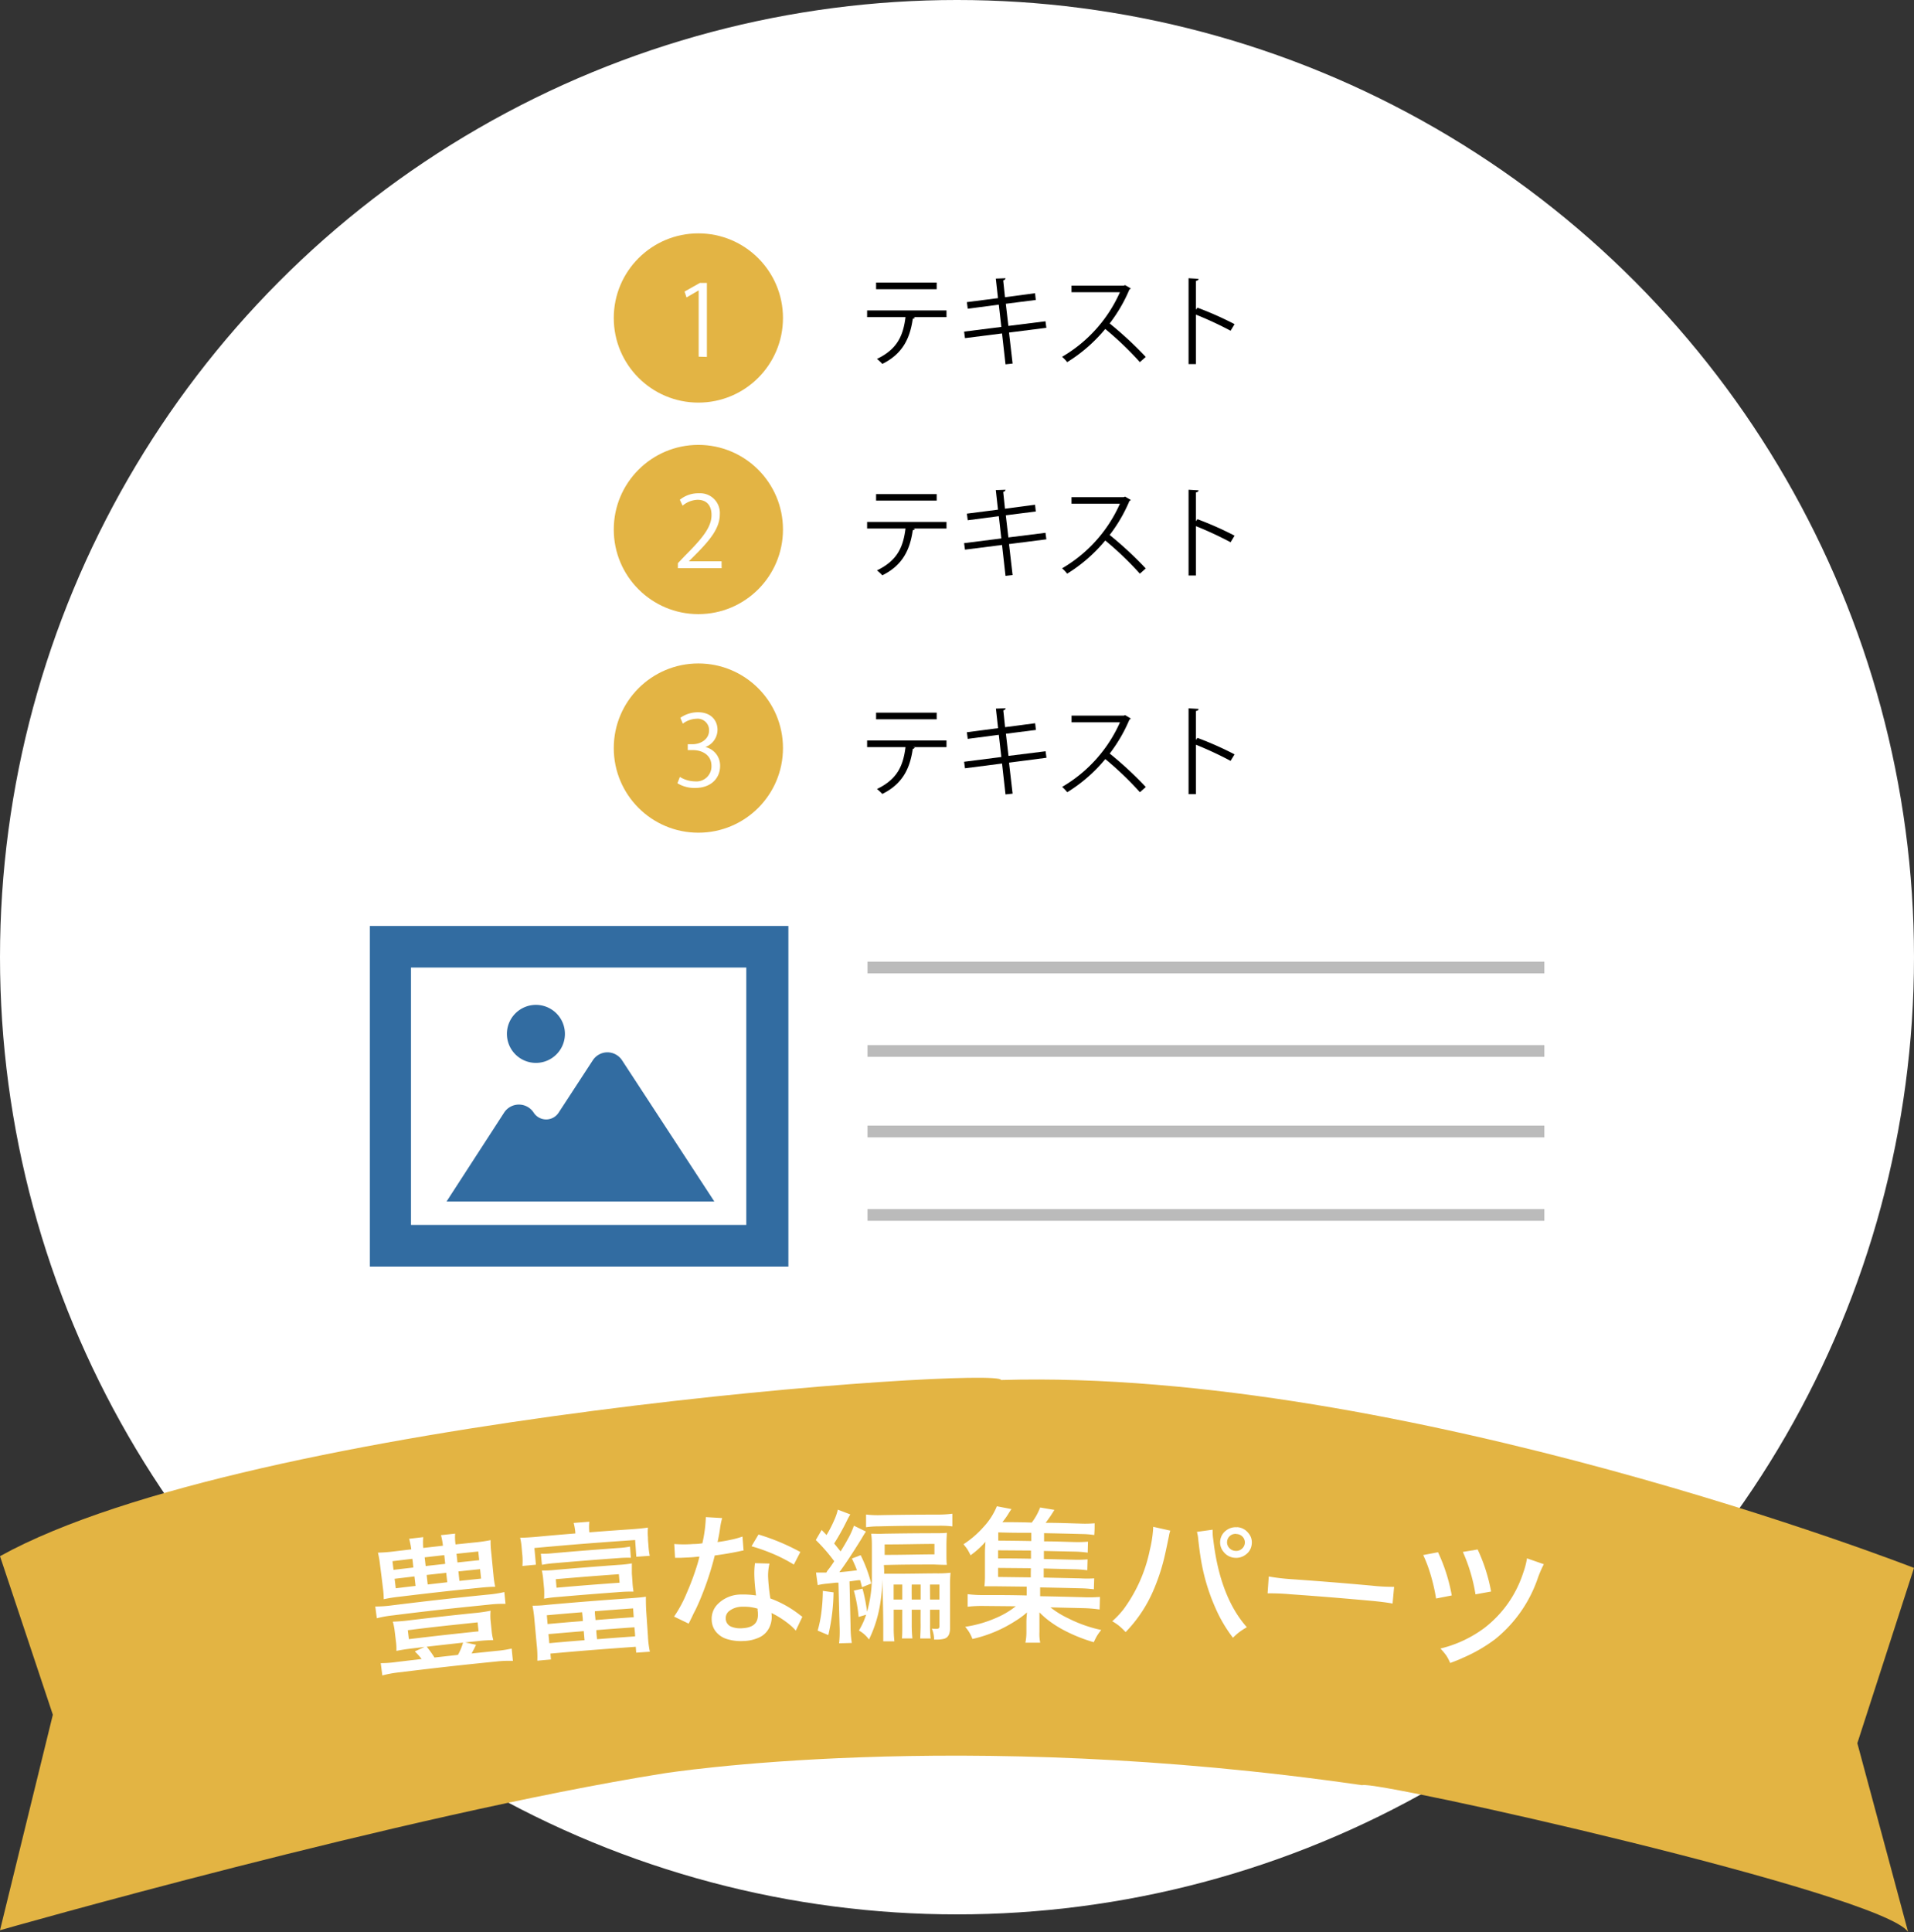 <svg xmlns="http://www.w3.org/2000/svg" width="326" height="329" viewBox="0 0 326 329"><rect x="0" y="0" width="326" height="329" fill="#333333" stroke="none"/><defs><style>.cls-1{fill:#fff;}.cls-2{fill:#e3b443;}.cls-3{fill:#326ca1;}.cls-4{fill:none;stroke:#bbb;stroke-miterlimit:10;stroke-width:2px;}.cls-5{fill:#e3b444;}</style></defs><g id="レイヤー_2" data-name="レイヤー 2"><g id="_01" data-name="01"><circle class="cls-1" cx="163" cy="163" r="163"/><path class="cls-2" d="M0,265l9,27L0,328.7S69,309,113,302c0,0,50-8,119,2,1.8-1,88.71,18.46,93,25l-8.65-32.15L326,267s-87-34-155.5-32C170.37,232.61,42.85,241.31,0,265Z"/><path class="cls-1" d="M72.31,280.46l-2.11.25c-1.16.14-2,.28-2.68.42a10.19,10.19,0,0,0-.09-1.68l-.2-1.65a10.74,10.74,0,0,0-.32-1.65,27.27,27.27,0,0,0,2.84-.23c4.37-.52,6.57-.77,11-1.23a25.71,25.71,0,0,0,2.81-.4,9.1,9.1,0,0,0,0,1.68l.17,1.65a8.85,8.85,0,0,0,.29,1.67,26.23,26.23,0,0,0-2.7.18l-2.09.22,1.85.4c-.19.42-.44.91-.75,1.48l4.11-.43a18.63,18.63,0,0,0,2.71-.41l.21,2.1a18.73,18.73,0,0,0-2.74.1c-6.68.67-10,1.05-16.7,1.86a19.23,19.23,0,0,0-2.8.52l-.27-2.09A21.12,21.12,0,0,0,67.7,283l4.12-.49a11.75,11.75,0,0,0-1.17-1.29Zm13.79-7.34a20.7,20.7,0,0,0-2.88.14c-6.51.66-9.77,1-16.28,1.82a19.65,19.65,0,0,0-2.76.49l-.26-2a20.83,20.83,0,0,0,2.81-.19c6.52-.8,9.78-1.17,16.32-1.83a19.7,19.7,0,0,0,2.85-.44ZM77.59,263l3.19-.33a26.26,26.26,0,0,0,2.78-.4,15,15,0,0,0,.1,2c.16,1.58.23,2.36.39,3.94a15.16,15.16,0,0,0,.3,2c-.69,0-1.57.06-2.65.17-5.49.56-8.23.87-13.71,1.53a24.31,24.31,0,0,0-2.63.42,15.77,15.77,0,0,0-.15-2c-.19-1.58-.29-2.36-.49-3.93a14.67,14.67,0,0,0-.35-2,26.24,26.24,0,0,0,2.81-.22l2.87-.34a12.92,12.92,0,0,0-.36-1.8l2.4-.28a9.76,9.76,0,0,0,0,1.84l3.35-.38a12,12,0,0,0-.33-1.8l2.41-.26A8.7,8.7,0,0,0,77.59,263Zm-7.35,2.45-3.39.4c.07.6.1.89.18,1.48l3.38-.4C70.34,266.34,70.31,266,70.24,265.45Zm.35,3-3.38.4.2,1.62c1.35-.17,2-.25,3.37-.4Zm-1.13,9.15c.08.61.11.92.19,1.53,4.74-.57,7.11-.83,11.86-1.33-.06-.61-.1-.91-.16-1.53C76.59,276.78,74.21,277,69.46,277.61Zm3.21,2.81A17.3,17.3,0,0,1,74,282.26l4-.45a9.64,9.64,0,0,0,.87-2.09C76.42,280,75.17,280.13,72.67,280.42Zm-.34-15.21.17,1.48,3.33-.37-.16-1.49Zm.34,3,.18,1.62,3.33-.38c-.07-.64-.11-1-.18-1.61Zm5.09-3.61c.06.59.09.89.16,1.48l3.7-.39c-.06-.59-.1-.89-.16-1.48Zm.32,3c.07.65.1,1,.17,1.62l3.69-.39c-.07-.64-.1-1-.17-1.61Z"/><path class="cls-1" d="M98,261.13a9.17,9.17,0,0,0-.29-1.79l2.67-.21a8.3,8.3,0,0,0,0,1.81c2.91-.23,4.36-.33,7.26-.53,1.12-.08,2-.17,2.72-.28a10.53,10.53,0,0,0,0,1.68c0,.57.05.86.09,1.42a11.47,11.47,0,0,0,.22,1.71l-2.29.16-.2-2.85c-6.87.47-10.3.74-17.16,1.36.11,1.14.16,1.71.26,2.84l-2.3.22a11.61,11.61,0,0,0,0-1.74c-.06-.56-.08-.84-.13-1.4a10.48,10.48,0,0,0-.26-1.67q1,0,2.73-.15C94,261.46,95.3,261.35,98,261.13Zm-7.29,12.3c.52,0,1.35,0,2.49-.14,5.73-.51,8.59-.73,14.33-1.14,1.14-.08,2-.16,2.48-.25,0,.63,0,1.46.06,2.47l.29,4.25a16.32,16.32,0,0,0,.33,2.65l-2.33.16-.07-1c-5.82.41-8.73.64-14.54,1.16l.09,1-2.32.21a18,18,0,0,0-.1-2.67c-.16-1.7-.23-2.55-.39-4.25A22.85,22.85,0,0,0,90.7,273.43Zm17.2-2.4c-.65,0-1.4,0-2.25.07-4.31.32-6.46.49-10.76.86a20.55,20.55,0,0,0-2.23.28,13,13,0,0,0,0-1.71l-.13-1.38a12.32,12.32,0,0,0-.25-1.71,17.63,17.63,0,0,0,2.26-.1c4.34-.37,6.51-.54,10.85-.86a18.74,18.74,0,0,0,2.22-.25c0,.48,0,1,0,1.72l.1,1.38A13.51,13.51,0,0,0,107.9,271Zm-15.77-6.45a13.44,13.44,0,0,0,2-.08c4.47-.39,6.7-.56,11.17-.89a14.09,14.09,0,0,0,2-.24c.06.76.08,1.14.14,1.9a18,18,0,0,0-2,.05c-4.46.32-6.69.5-11.14.88a18.63,18.63,0,0,0-2,.27C92.23,265.71,92.19,265.34,92.13,264.58Zm1,10.48.13,1.5c2.41-.22,3.61-.32,6-.51,0-.6-.07-.9-.12-1.5C96.77,274.74,95.57,274.84,93.16,275.06Zm.28,3.21.14,1.55c2.4-.22,3.59-.32,6-.51l-.13-1.55Zm12-10.2c-4.3.31-6.45.48-10.75.85l.12,1.45c4.29-.37,6.44-.54,10.74-.85C105.48,268.94,105.46,268.65,105.41,268.07Zm-4.1,6.31c0,.6.07.9.11,1.5,2.6-.21,3.91-.3,6.51-.49l-.11-1.5C105.22,274.08,103.91,274.17,101.31,274.38Zm.25,3.21c0,.62.07.93.12,1.55,2.59-.2,3.89-.3,6.48-.48,0-.62-.07-.93-.11-1.55C105.45,277.29,104.15,277.39,101.56,277.59Z"/><path class="cls-1" d="M122.22,262.6c.78-.11,1.5-.23,2.13-.37a14.67,14.67,0,0,0,2.11-.57c.08.95.11,1.43.19,2.38-.19,0-.48.08-.85.16-1.38.28-2.73.51-4.06.68a49.91,49.91,0,0,1-1.74,5.61c-.48,1.29-1,2.55-1.6,3.77-.18.33-.36.69-.53,1.07l-.41.83c-.07.13-.1.2-.16.33l-2.49-1.2A21.75,21.75,0,0,0,117,271.2a43.61,43.61,0,0,0,1.8-4.88c.11-.36.22-.78.33-1.24-.37,0-.88.09-1.52.12l-1.72.08c-.17,0-.48,0-.91,0-.06-.94-.08-1.41-.14-2.35a21.46,21.46,0,0,0,3.25,0c.73,0,1.24-.08,1.54-.12a23.48,23.48,0,0,0,.59-4.46l2.78.16a13.44,13.44,0,0,0-.34,1.62C122.56,260.91,122.41,261.72,122.22,262.6Zm14.44,12.72c-.44.94-.67,1.41-1.12,2.36a7.65,7.65,0,0,0-.82-.83,15.81,15.81,0,0,0-2.23-1.59c-.31-.19-.68-.38-1.1-.59a4.08,4.08,0,0,1,.05.51,4.21,4.21,0,0,1-.38,1.91,3.53,3.53,0,0,1-1.77,1.76,6.81,6.81,0,0,1-2.66.6,8,8,0,0,1-2.79-.33,3.87,3.87,0,0,1-1.92-1.28,3.32,3.32,0,0,1-.7-1.95,3.52,3.52,0,0,1,1-2.7,5.6,5.6,0,0,1,4-1.66,14.18,14.18,0,0,1,2.55.16c-.15-1.21-.25-2.26-.28-3.14a13.08,13.08,0,0,1,.1-2.36l2.47.07a8.78,8.78,0,0,0-.23,2.38,32.78,32.78,0,0,0,.38,3.56,18.26,18.26,0,0,1,4.25,2.23c.39.28.65.47.79.59Zm-10.19-1.71a3.6,3.6,0,0,0-2.27.73,1.55,1.55,0,0,0-.59,1.31,1.51,1.51,0,0,0,.92,1.35,4.16,4.16,0,0,0,1.9.27c1.84-.09,2.72-.88,2.66-2.4,0-.18,0-.38-.05-.59l0-.34A7.78,7.78,0,0,0,126.47,273.61Zm9.85-9.32-1.11,2.14a26.79,26.79,0,0,0-3.44-1.78,32,32,0,0,0-3.77-1.34l1.19-2A37.28,37.28,0,0,1,136.32,264.29Z"/><path class="cls-1" d="M140.15,270.91l1.82.25a33.4,33.4,0,0,1-.89,7.28l-1.81-.77a20.26,20.26,0,0,0,.6-2.86A31.54,31.54,0,0,0,140.15,270.91Zm1.94-5.05a29.06,29.06,0,0,0-3.14-3.61l1-1.71.38.39.45.47a20.28,20.28,0,0,0,1.3-2.52,9.17,9.17,0,0,0,.62-1.8l2.13.81a11.05,11.05,0,0,0-.55,1,41.55,41.55,0,0,1-2.08,3.76l-.13.19c.44.52.81,1,1.1,1.35.45-.71.87-1.43,1.27-2.16a13.16,13.16,0,0,0,1-2.22l2.05,1q-.2.27-.78,1.26c-1.52,2.45-2.76,4.33-3.75,5.66q1.78-.15,3-.33c-.23-.62-.52-1.28-.86-2l1.49-.57a23.82,23.82,0,0,1,1.8,4.83l-1.57.63c-.12-.5-.23-.9-.31-1.2l-.32,0-1.5.21c.07,3,.11,4.53.18,7.55a19.67,19.67,0,0,0,.21,2.93l-2.16.06a19.77,19.77,0,0,0,.08-2.94c-.08-3-.12-4.44-.19-7.39l-.41,0-1.44.16a10.86,10.86,0,0,0-1.68.26c-.12-.86-.18-1.28-.29-2.14.34,0,.71,0,1.1,0l.65,0,.22-.36C141.33,267,141.69,266.47,142.09,265.86Zm8.5,2.13c.5,0,1.25,0,2.23,0,2.66,0,4-.05,6.66-.06a18.47,18.47,0,0,0,2.42-.11,22.67,22.67,0,0,0-.08,2.48v6.93c0,1-.32,1.64-1,1.83a4.68,4.68,0,0,1-1.3.14h-.42a4.86,4.86,0,0,0-.39-1.87,4,4,0,0,0,.7.05,1.09,1.09,0,0,0,.43-.06c.11-.05.17-.2.17-.45,0-1.1,0-1.65,0-2.75h-1.6l0,2.48a22,22,0,0,0,.1,2.41h-1.77c0-.5.07-1.31.06-2.41s0-1.48,0-2.48l-1.51,0,0,2.48a23,23,0,0,0,.11,2.4l-1.78,0c.05-.5.07-1.31.06-2.41s0-1.48,0-2.48l-1.46,0c0,1.25,0,1.88,0,3.13a19,19,0,0,0,.12,2.26l-1.9,0c0-.57,0-1.33,0-2.28,0-2.79-.06-4.18-.11-7,0-.51,0-1,0-1.31a34,34,0,0,1-.46,4.49,21.51,21.51,0,0,1-1.86,5.79,5.27,5.27,0,0,0-1.72-1.53,12.4,12.4,0,0,0,1.23-2.69l-1.28.38a24.72,24.72,0,0,0-.81-4.48l1.48-.34a29.39,29.39,0,0,1,.77,3.92,21.65,21.65,0,0,0,.82-5.28c0-.36,0-1.95,0-4.75V263q0-1-.12-1.83c.48,0,1.26.05,2.34,0,3.29-.05,4.94-.07,8.23-.08,1.08,0,1.85,0,2.32-.08,0,.38-.06,1-.07,2v1.47c0,.91,0,1.58.08,2-.24,0-.95,0-2.14-.06-3.44,0-5.16,0-8.6.09C150.61,267.22,150.6,267.7,150.59,268Zm-3.08-7.92c0-.86,0-1.3,0-2.16a17.1,17.1,0,0,0,2.67.1c3.75-.06,5.62-.08,9.37-.09a19.33,19.33,0,0,0,2.66-.15v2.16a16.83,16.83,0,0,0-2.48-.11c-4,0-6,0-10,.1A15.85,15.85,0,0,0,147.51,260.07Zm3.17,2.93v.7c0,.42,0,.78,0,1.08,3.39,0,5.08-.07,8.48-.09,0-.71,0-1.06,0-1.78C155.77,262.93,154.08,263,150.68,263Zm3,9.39,0-2.56-1.47,0,0,2.56Zm1.62,0,1.51,0c0-1,0-1.54,0-2.56h-1.52C155.27,270.84,155.28,271.35,155.29,272.38Zm3.12,0H160c0-1,0-1.53,0-2.56h-1.6C158.4,270.81,158.41,271.33,158.41,272.35Z"/><path class="cls-1" d="M177.77,267.1c0,.62,0,.93,0,1.54l6.2.14a18.69,18.69,0,0,0,2.4,0l-.06,1.86a21.23,21.23,0,0,0-2.36-.17c-2.72-.07-4.07-.1-6.79-.15,0,.6,0,.9,0,1.5,2.94.05,4.41.09,7.35.17a24.08,24.08,0,0,0,2.84-.05l-.06,2.14a23.79,23.79,0,0,0-2.83-.23l-5.54-.13a15.58,15.58,0,0,0,3,1.85,23.12,23.12,0,0,0,5.65,2,7.75,7.75,0,0,0-.82,1.16c-.08.15-.24.46-.46.92a26.91,26.91,0,0,1-5.15-2.08,18.26,18.26,0,0,1-2.76-1.79,15.13,15.13,0,0,1-1.34-1.21c0,.22,0,.5,0,.82s0,.67,0,.91l0,1.63a7.51,7.51,0,0,0,.13,1.8l-2.52,0a8.93,8.93,0,0,0,.17-1.76c0-.67,0-1,0-1.67s.05-1.18.1-1.72A13.81,13.81,0,0,1,173,276a22.62,22.62,0,0,1-7.37,3.1,6.38,6.38,0,0,0-1.24-2.07,20.87,20.87,0,0,0,5.68-1.7,14.18,14.18,0,0,0,2.94-1.8l-5.4-.05a21.31,21.31,0,0,0-2.8.13c0-.85,0-1.28,0-2.14a20,20,0,0,0,2.8.15c2.91,0,4.36,0,7.26.07,0-.6,0-.9,0-1.5l-5.2-.06c-.85,0-1.51,0-2,0a14.78,14.78,0,0,0,.09-1.83c0-1.4,0-2.1,0-3.5a20.62,20.62,0,0,1,.1-2.25,15.2,15.2,0,0,1-2.55,2.3,11.63,11.63,0,0,0-.53-1c-.15-.23-.38-.52-.67-.88a16.45,16.45,0,0,0,3.38-2.91,11.57,11.57,0,0,0,2.3-3.56l2.49.48c-.13.18-.35.5-.65,1a13.86,13.86,0,0,1-.9,1.23c2,0,3,0,5,.07a10.09,10.09,0,0,0,1.43-2.57l2.43.41a25.25,25.25,0,0,1-1.49,2.2c2.37,0,3.55.07,5.91.13a19.54,19.54,0,0,0,2.43-.05c0,.79,0,1.19-.06,2a15.27,15.27,0,0,0-2.14-.17c-2.56-.07-3.84-.1-6.41-.15,0,.56,0,.84,0,1.4,2.05,0,3.07.06,5.11.11a20.93,20.93,0,0,0,2.37-.06l-.05,1.87a18.47,18.47,0,0,0-2.36-.18l-5.1-.11c0,.55,0,.83,0,1.37l5.08.12a20.52,20.52,0,0,0,2.36-.06l-.05,1.86a19.52,19.52,0,0,0-2.35-.17Zm-2.12-4.68c0-.56,0-.84,0-1.4-2.25,0-3.37,0-5.62-.07,0,.56,0,.84,0,1.4C172.28,262.37,173.41,262.38,175.65,262.42Zm-.05,3c0-.55,0-.83,0-1.38L170,264c0,.55,0,.83,0,1.38C172.25,265.38,173.37,265.39,175.6,265.43Zm0,1.63L170,267c0,.62,0,.93,0,1.54l5.57.07C175.56,268,175.57,267.68,175.58,267.06Z"/><path class="cls-1" d="M196.42,260l2.91.65a5.09,5.09,0,0,0-.23.92c-.24,1.14-.5,2.46-.83,3.84a34,34,0,0,1-1.81,5.4,23.43,23.43,0,0,1-4.74,7.12,11.47,11.47,0,0,0-1.12-1.07,8.76,8.76,0,0,0-1.16-.78,15.4,15.4,0,0,0,1.9-2A25.66,25.66,0,0,0,195.83,264a21.08,21.08,0,0,0,.57-3.58Zm7.45.86,2.67-.37c0,.46,0,1,.11,1.7q1.14,9.75,5.72,14.91A11.5,11.5,0,0,0,211,278a10.33,10.33,0,0,0-1,.89,24.18,24.18,0,0,1-3-5.11,33.82,33.82,0,0,1-2.49-8.46c-.14-.84-.3-2.05-.47-3.65A7.73,7.73,0,0,0,203.87,260.88Zm6.83-.8a2.59,2.59,0,0,1,1.92,1,2.38,2.38,0,0,1,.59,1.78,2.46,2.46,0,0,1-1,1.87,2.67,2.67,0,0,1-1.85.57,2.63,2.63,0,0,1-1.94-1,2.51,2.51,0,0,1,.41-3.65A2.64,2.64,0,0,1,210.7,260.08Zm-.13,1.15a1.43,1.43,0,0,0-1.13,2.46,1.5,1.5,0,0,0,1,.43,1.46,1.46,0,0,0,1.14-.41,1.42,1.42,0,0,0,.45-.95,1.39,1.39,0,0,0-.44-1.1A1.44,1.44,0,0,0,210.57,261.23Z"/><path class="cls-1" d="M215.9,271.33l.2-2.87a35.28,35.28,0,0,0,3.89.46c5.47.39,8.21.61,13.67,1.1a32.18,32.18,0,0,0,3.79.2l-.26,2.85c-.87-.17-2.12-.33-3.78-.48-5.43-.49-8.15-.71-13.58-1.1A39.22,39.22,0,0,0,215.9,271.33Z"/><path class="cls-1" d="M242.41,264.81l2.52-.48a29.59,29.59,0,0,1,2.34,7.36l-2.67.52a31.77,31.77,0,0,0-.88-3.88A23.94,23.94,0,0,0,242.41,264.81ZM247,283.19a7.84,7.84,0,0,0-.66-1.27,11.54,11.54,0,0,0-1-1.19,20.7,20.7,0,0,0,7.47-3.49,19.33,19.33,0,0,0,6.64-9.44,12.87,12.87,0,0,0,.63-2.43l2.87,1a18.6,18.6,0,0,0-1,2.3,22.78,22.78,0,0,1-7.32,10.49,26.52,26.52,0,0,1-5.42,3.13C248.57,282.6,247.81,282.89,247,283.19Zm2.2-18.92,2.48-.41a29,29,0,0,1,2.29,7.16l-2.66.48A28.74,28.74,0,0,0,249.16,264.27Z"/><path class="cls-3" d="M63,157.68v58h71.28v-58ZM70,208.59V164.76h57.11v43.83Z"/><path class="cls-3" d="M91.28,181A4.94,4.94,0,1,0,86.34,176,4.94,4.94,0,0,0,91.28,181Z"/><path class="cls-3" d="M103.47,179.2a3,3,0,0,0-2.52,1.38l-5.78,8.86a2.53,2.53,0,0,1-4.29,0,3,3,0,0,0-5,0L76.06,204.6h45.61l-15.69-24A3,3,0,0,0,103.47,179.2Z"/><line class="cls-4" x1="147.76" y1="164.76" x2="263.04" y2="164.76"/><line class="cls-4" x1="147.76" y1="178.97" x2="263.04" y2="178.97"/><line class="cls-4" x1="147.76" y1="192.68" x2="263.04" y2="192.68"/><line class="cls-4" x1="147.76" y1="206.89" x2="263.04" y2="206.89"/><circle class="cls-5" cx="118.95" cy="54.15" r="14.41"/><path class="cls-1" d="M119,60.74V49.45h0l-2.07,1.2-.33-1,2.6-1.47h1.2v12.6Z"/><circle class="cls-5" cx="118.95" cy="90.17" r="14.41"/><path class="cls-1" d="M122.91,96.76h-7.45V95.9l1.23-1.29c3-3,4.5-4.86,4.5-6.91,0-1.35-.59-2.59-2.4-2.59a4.22,4.22,0,0,0-2.53,1l-.47-1A4.94,4.94,0,0,1,119.06,84a3.35,3.35,0,0,1,3.54,3.58c0,2.37-1.66,4.39-4.27,7l-1,1v0h5.57Z"/><circle class="cls-5" cx="118.95" cy="127.39" r="14.41"/><path class="cls-1" d="M119.91,127.17a3.23,3.23,0,0,1,2.74,3.26c0,2-1.44,3.75-4.27,3.75a5.58,5.58,0,0,1-3-.8l.42-1.08a5,5,0,0,0,2.57.76,2.56,2.56,0,0,0,2.81-2.64c0-1.85-1.57-2.69-3.21-2.69h-.83v-1H118c1.21,0,2.77-.75,2.77-2.33a1.94,1.94,0,0,0-2.17-2,4.05,4.05,0,0,0-2.3.83l-.42-1a5.25,5.25,0,0,1,3-.94c2.3,0,3.33,1.46,3.33,3a3.17,3.17,0,0,1-2.29,3Z"/><path d="M161.21,54h-5.68l.28.08c0,.1-.15.18-.34.2-.45,3.13-1.59,5.92-5.19,7.69a8.41,8.41,0,0,0-.91-.85c3.5-1.68,4.47-4,4.86-7.12h-6.54V52.86h13.52Zm-1.67-4.75H149.22V48.12h10.32Z"/><path d="M171.86,56.63l.61,5.28-1.21.13-.59-5.26-6.31.8-.15-1.11,6.34-.8-.43-3.79-5.29.69-.15-1.12,5.3-.68-.37-3.33,1.65-.06c0,.16-.15.3-.39.37l.3,2.86,5.12-.68.13,1.15-5.11.65.44,3.77,6.32-.79.15,1.11Z"/><path d="M192.59,49.11a.34.34,0,0,1-.22.18A26,26,0,0,1,189,55.08a61.5,61.5,0,0,1,6.15,5.7l-1,.89a55,55,0,0,0-5.9-5.65,26.56,26.56,0,0,1-6.48,5.65,6.68,6.68,0,0,0-.87-.91,24,24,0,0,0,9.85-11h-8.25V48.64h8.91l.22-.09Z"/><path d="M209.6,56.32a60.86,60.86,0,0,0-5.9-2.74V62h-1.26V47.38l1.7.1c0,.18-.15.3-.44.35v4.91l.25-.35a56.9,56.9,0,0,1,6.33,2.81Z"/><path d="M161.21,90h-5.68l.28.08c0,.1-.15.18-.34.2-.45,3.13-1.59,5.92-5.19,7.69a7.48,7.48,0,0,0-.91-.84c3.5-1.69,4.47-4,4.86-7.13h-6.54V88.88h13.52Zm-1.67-4.75H149.22V84.14h10.32Z"/><path d="M171.86,92.65l.61,5.28-1.21.13-.59-5.26-6.31.8-.15-1.11,6.34-.8-.43-3.79-5.29.69-.15-1.12,5.3-.68-.37-3.33,1.65-.06c0,.17-.15.3-.39.37l.3,2.86,5.12-.68.13,1.15-5.11.65.44,3.77,6.32-.79.15,1.11Z"/><path d="M192.59,85.13a.34.34,0,0,1-.22.18A26,26,0,0,1,189,91.1a61.5,61.5,0,0,1,6.15,5.7l-1,.89a55,55,0,0,0-5.9-5.65,26.56,26.56,0,0,1-6.48,5.65,6.68,6.68,0,0,0-.87-.91,24,24,0,0,0,9.85-11h-8.25V84.66h8.91l.22-.09Z"/><path d="M209.6,92.34a60.86,60.86,0,0,0-5.9-2.74V98h-1.26V83.4l1.7.1c0,.18-.15.3-.44.35v4.91l.25-.35a56.9,56.9,0,0,1,6.33,2.81Z"/><path d="M161.21,127.23h-5.68l.28.08a.35.35,0,0,1-.34.2c-.45,3.13-1.59,5.92-5.19,7.69a8.37,8.37,0,0,0-.91-.84c3.5-1.68,4.47-4,4.86-7.13h-6.54V126.1h13.52Zm-1.67-4.74H149.22v-1.13h10.32Z"/><path d="M171.86,129.87l.61,5.28-1.21.13-.59-5.26-6.31.81-.15-1.11,6.34-.81-.43-3.78-5.29.69-.15-1.13L170,124l-.37-3.33,1.65-.07c0,.17-.15.3-.39.37l.3,2.86,5.12-.67.13,1.14-5.11.65.44,3.77,6.32-.79.15,1.11Z"/><path d="M192.59,122.35a.35.35,0,0,1-.22.19,26.15,26.15,0,0,1-3.36,5.78,61.5,61.5,0,0,1,6.15,5.7l-1,.89a56,56,0,0,0-5.9-5.65,26.35,26.35,0,0,1-6.48,5.65,6.68,6.68,0,0,0-.87-.91,24,24,0,0,0,9.85-11h-8.25v-1.14h8.91l.22-.08Z"/><path d="M209.6,129.57a60.93,60.93,0,0,0-5.9-2.75v8.41h-1.26V120.62l1.7.1c0,.19-.15.3-.44.35V126l.25-.35a56.9,56.9,0,0,1,6.33,2.81Z"/></g></g></svg>